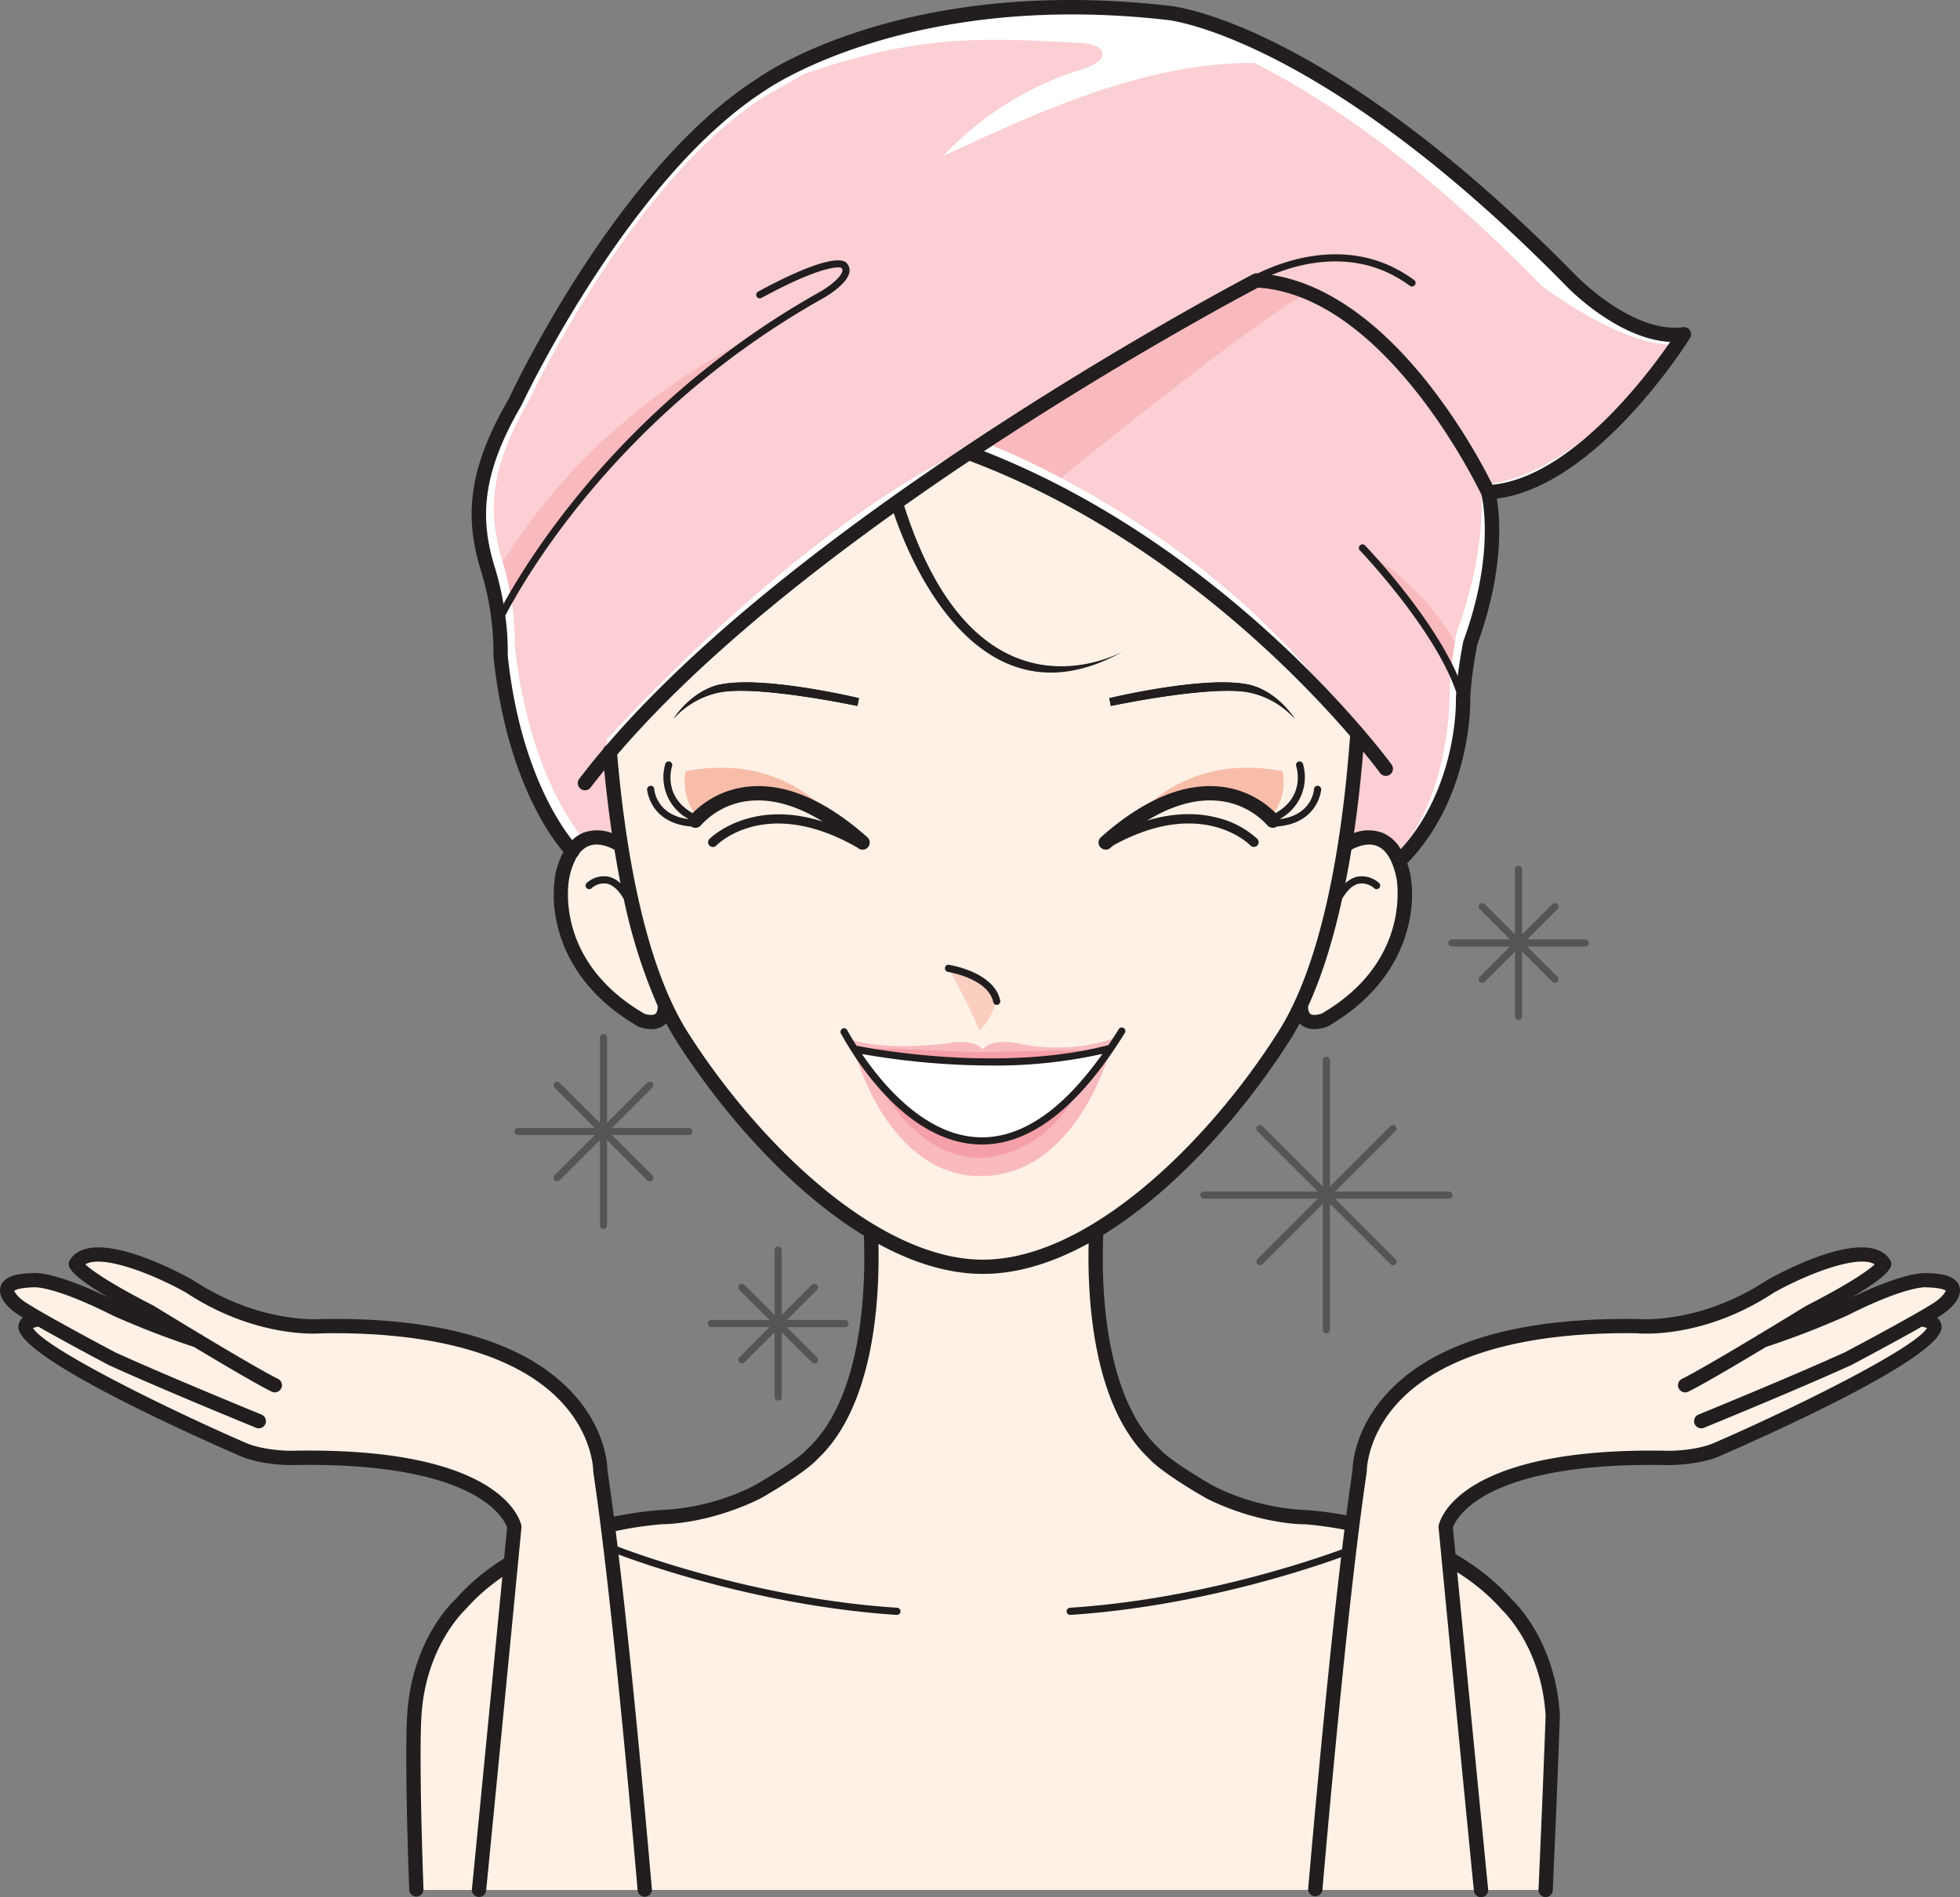 <svg xmlns="http://www.w3.org/2000/svg" width="568.661" height="550.531" viewBox="0 0 568.661 550.531">
  <rect x="0" y="0" width="568.661" height="550.531" fill="#808080" stroke="none"/>
  <g id="Group_2251" data-name="Group 2251" transform="translate(0 0)">
    <path id="Path_2410" data-name="Path 2410" d="M7565.177,8206.618a56.929,56.929,0,0,0-13.805-34.329c-20.266-23.728-60.421-24.605-60.421-24.605s-12.288,0-26.488-7.151c0,0-11.058-6.359-15.442-10.725-.044-.044-.038-.106-.088-.15-16.879-15.713-17.425-49.739-16.848-63.984l-8.035,3.757c-9.415,3.589-24,5.62-24,5.62-10.65,1.136-31.675-9.377-31.675-9.377.577,14.245.031,48.271-16.848,63.984-.05.044-.044.106-.088.15-4.384,4.365-15.442,10.725-15.442,10.725-14.2,7.151-26.488,7.151-26.488,7.151s-36.931,1.932-58.47,22.2c0,0-15.041,13.724-16.214,35.087,0,0-.6,9.183.854,50.906h327.464C7565.058,8215.022,7565.177,8206.618,7565.177,8206.618Z" transform="translate(-7114.88 -7707.458)" fill="#fff1e6"/>
    <path id="Path_2411" data-name="Path 2411" d="M7632.194,5946.686c16.2-15.919,18.472-38.687,18.528-45.418s2.221-17.073,2.221-17.073c10.08-26.845,5.564-43.46,5.564-43.46,29.015-1.3,56.852-45.079,56.852-45.079-15.556,1.938-31.977-15.3-31.977-15.3-71.341-74.176-115.85-78.711-115.85-78.711-76.572-9.478-117.743,19.683-117.743,19.683-40.626,25.541-71.762,91.042-71.762,91.042-12.613,21.126-12.218,34.6-8.191,48.1a81.161,81.161,0,0,1,3.406,24.889c3.794,39.917,20.222,56.633,20.222,56.633l124.869,42.67Z" transform="translate(-7227.547 -5697.69)" fill="#fff"/>
    <path id="Path_2412" data-name="Path 2412" d="M7823.072,6634.276c-44.771-50.875-104.208-72.771-104.208-72.771-52.612,29.75-105.274,86.351-105.274,86.351,2.421,28.777,10.123,66.123,22.329,85.177,20.041,31.274,54.946,64.311,85.561,64.311,30.734,0,67.961-35.514,88.014-66.982,12.776-20.046,19.143-57.248,21.294-87.11Z" transform="translate(-7436.734 -6429.72)" fill="#fff1e6"/>
    <path id="Path_2413" data-name="Path 2413" d="M7549.987,7349.159c3.181,6.3-6.956,4.1-6.956,4.1-28.226-16.465-22.781-41.773-22.781-41.773,3.876-17.782,16.715-9.044,16.715-9.044S7542.611,7334.581,7549.987,7349.159Z" transform="translate(-7357.087 -7057.292)" fill="#fff1e6"/>
    <path id="Path_2414" data-name="Path 2414" d="M8958.979,7302.436s12.84-8.737,16.723,9.044c0,0,5.444,25.309-22.781,41.773,0,0-6.956,2.961-6.956-4.1C8945.965,7349.159,8955.079,7336.689,8958.979,7302.436Z" transform="translate(-8568.54 -7057.292)" fill="#fff1e6"/>
    <path id="Path_2415" data-name="Path 2415" d="M7648.5,5995.062c-7.526-3.085-11.527,5.031-11.527,5.031s.777-5.665,2.4-20.015c1.386-12.269,1.085-17.055,1.085-17.055-39.968-58.752-108.016-83.7-108.016-83.7-52.242,22.737-109.075,86.413-109.075,86.413l4.184,27.769-1.117,2.471a24.264,24.264,0,0,0-3.066-.734c-4.065-.678-6.981-.909-6.981-.909s-15.749-17.738-19.738-56.226a78.538,78.538,0,0,0-3.5-23.985c-3.989-13-4.491-25.993,7.489-46.478,0,0,29.46-63.477,68.4-88.465,0,0,10.393-5.852,11.308-6.435,34.379-12.143,54.388-10.431,79.095-9.22,1.543.075,7.941.018,7.746,3.782-.081,1.518-3.707,3.268-5.406,3.776a92.118,92.118,0,0,0-40.814,25.365c28.67-13.41,58.815-27.115,90.2-27.064,19.443,9.684,48.021,28.464,83.528,64.773,0,0,24.744,18.773,39.722,16.779,0,0-29.561,39.428-57.517,40.927,0,0,2.547,16.759-6.937,42.752,0,0-2,9.991-2,16.489,0,6.3-.916,31.82-15.017,47.431Z" transform="translate(-7247.321 -5751.141)" fill="#fbcfd3"/>
    <path id="Path_2416" data-name="Path 2416" d="M7736.59,7012c6.172-9.044,13.692-10.017,13.692-10.017,12.84-2.584,40.155,3.983,40.155,3.983l-.445,2.264s-28.915-6.128-40.055-3.926A24.44,24.44,0,0,0,7736.59,7012Z" transform="translate(-7541.219 -6803.377)" fill="#221e1f"/>
    <path id="Path_2417" data-name="Path 2417" d="M8630.688,7012c-6.172-9.044-13.7-10.017-13.7-10.017-12.833-2.584-40.148,3.983-40.148,3.983l.438,2.264s28.916-6.128,40.056-3.926A24.446,24.446,0,0,1,8630.688,7012Z" transform="translate(-8254.981 -6803.377)" fill="#221e1f"/>
    <path id="Path_2418" data-name="Path 2418" d="M8266.84,7552.715s12.395,1.95,13.987,9.565c0,0-2.478,7.081-5.137,8.316C8275.69,7570.6,8273.921,7565.467,8266.84,7552.715Z" transform="translate(-7991.647 -7271.717)" fill="#fbcfc0"/>
    <path id="Path_2419" data-name="Path 2419" d="M8274.987,7557.44a1.049,1.049,0,0,1-1.016-.822c-1.424-6.824-13.016-8.737-13.135-8.756a1.032,1.032,0,0,1-.859-1.185,1,1,0,0,1,1.186-.859c.533.082,13.121,2.151,14.84,10.368a1.038,1.038,0,0,1-.8,1.229A.809.809,0,0,1,8274.987,7557.44Z" transform="translate(-7985.807 -7265.843)" fill="#221e1f"/>
    <path id="Path_2420" data-name="Path 2420" d="M7764.015,7178.359c19.5-13.241,38.518,3.7,38.518,3.7s-13.918-21.068-43.918-15.116c0,0-1.7,7.915,3.694,13.379Z" transform="translate(-7559.712 -6943.119)" fill="#f8bda9"/>
    <path id="Path_2421" data-name="Path 2421" d="M8657.775,7178.359c-19.5-13.241-38.519,3.7-38.519,3.7s13.919-21.068,43.919-15.116c0,0,1.7,7.915-3.7,13.379Z" transform="translate(-8291.013 -6943.119)" fill="#f8bda9"/>
    <path id="Path_2422" data-name="Path 2422" d="M9071.924,6751.172c10.858,10.2,21.489,29.016,24.544,34.636.307-3.205.821-6.473,1.2-8.7C9086.751,6758.585,9071.924,6751.172,9071.924,6751.172Z" transform="translate(-8675.538 -6590.834)" fill="#f9babe"/>
    <path id="Path_2423" data-name="Path 2423" d="M7481.72,6333.255s-43.806,17.444-74.088,65.6a79.6,79.6,0,0,1,2.4,10.242C7414.593,6400.9,7437.305,6362.923,7481.72,6333.255Z" transform="translate(-7261.78 -6235.83)" fill="#f9babe"/>
    <path id="Path_2424" data-name="Path 2424" d="M8409.291,6225.722s-62,35-78.16,46.678c.088-.038.17-.076.258-.113a206.932,206.932,0,0,1,22.674,10.481c18.986-15.349,60.059-48.115,71.41-53.5C8425.473,6229.266,8414.352,6223.7,8409.291,6225.722Z" transform="translate(-8046.26 -6144.108)" fill="#f9babe"/>
    <path id="Path_2425" data-name="Path 2425" d="M7736.548,7012c6.172-9.044,13.7-10.017,13.7-10.017,12.834-2.584,40.149,3.983,40.149,3.983l-.445,2.264s-28.909-6.128-40.049-3.926A24.441,24.441,0,0,0,7736.548,7012Z" transform="translate(-7541.183 -6803.377)" fill="#221e1f"/>
    <path id="Path_2426" data-name="Path 2426" d="M8630.646,7012c-6.172-9.044-13.693-10.017-13.693-10.017-12.839-2.584-40.155,3.983-40.155,3.983l.446,2.264s28.915-6.128,40.048-3.926A24.446,24.446,0,0,1,8630.646,7012Z" transform="translate(-8254.945 -6803.377)" fill="#221e1f"/>
    <path id="Path_2427" data-name="Path 2427" d="M8088.132,7705.149l10.569,13.159c3.989,6.372,27.642,27.064,52.072.664l10.739-14.4S8100.25,7701.774,8088.132,7705.149Z" transform="translate(-7839.841 -7399.791)" fill="#fff"/>
    <path id="Path_2428" data-name="Path 2428" d="M8161.558,7717.923c-26.362,33.82-45.977,35.539-73.468.339,0,0,9.565,35.068,36.223,35.068h.019C8151.811,7753.33,8161.558,7717.923,8161.558,7717.923Z" transform="translate(-7839.805 -7412.056)" fill="#f9babe"/>
    <path id="Path_2429" data-name="Path 2429" d="M8150.02,7686.507a53.168,53.168,0,0,1-28.427,1.649s-6.956-1.706-10.33,1.605c-3.375-3.312-10.33-1.605-10.33-1.605-20.655,2.326-28.885-1.48-28.885-1.48l3.971,3.832,35.138,2.014,35.582-2.17Z" transform="translate(-7826.178 -7385.37)" fill="#f9babe"/>
    <path id="Path_2430" data-name="Path 2430" d="M8133.038,7711.291l14.225-.383,20.913-2.635c-2.164-.745-35.765.2-35.765.2-9.86-.019-37.615-2.271-35.275-.037l22.693,2.6Z" transform="translate(-7847.371 -7403.16)" fill="#f59fa9"/>
    <path id="Path_2431" data-name="Path 2431" d="M8135.173,7779.048S8145.6,7800,8164.3,7800c0,0,18.171.251,28.369-19.782C8192.671,7780.221,8165.951,7814.624,8135.173,7779.048Z" transform="translate(-7879.801 -7463.98)" fill="#f59fa9"/>
    <path id="Path_2432" data-name="Path 2432" d="M8099.689,7698.542c-.226,0-.458-.007-.678-.013-15.479-.4-27.768-14.821-34.121-24.167a219.744,219.744,0,0,0,37.509,3.343,142.5,142.5,0,0,0,32.252-3.381C8123.267,7690.407,8111.531,7698.542,8099.689,7698.542Zm41.128-31.719a1.037,1.037,0,0,0-1.431.333c-.991,1.612-1.988,3.136-2.985,4.623-31.249,8.129-68.907,1.016-73.1.175-1.268-2-2.189-3.613-2.7-4.535a1.035,1.035,0,0,0-1.818.991c4.052,7.414,18.936,31.637,40.167,32.2.245.007.489.013.734.013,14.257,0,28.206-10.889,41.466-32.371A1.031,1.031,0,0,0,8140.817,7666.823Z" transform="translate(-7814.806 -7368.514)" fill="#221e1f"/>
    <path id="Path_2433" data-name="Path 2433" d="M7692.057,8680.672c-44.4-2.91-82.513-18.3-82.889-18.446a1.036,1.036,0,1,0-.784,1.919c.376.15,38.788,15.669,83.535,18.6h.069a1.036,1.036,0,0,0,.069-2.07Z" transform="translate(-7431.76 -8214.14)" fill="#221e1f"/>
    <path id="Path_2434" data-name="Path 2434" d="M8578.348,8662.215c-.375.15-38.473,15.537-82.887,18.447a1.036,1.036,0,0,0,.068,2.07h.069c44.746-2.93,83.157-18.447,83.534-18.6a1.037,1.037,0,1,0-.785-1.92Z" transform="translate(-8185.03 -8214.13)" fill="#221e1f"/>
    <path id="Path_2435" data-name="Path 2435" d="M7536.86,5826.714a175.5,175.5,0,0,0-18.365-29.047c-14.539-18.528-30.238-29.43-45.675-31.832,9.076-3.77,25.327-7.728,40.073,3.162a1.056,1.056,0,0,0,1.456-.22,1.034,1.034,0,0,0-.22-1.449c-17.487-12.909-36.913-6.047-45.336-1.944-.089-.006-.183-.019-.276-.025a2.107,2.107,0,0,0-1.066.232c-1.323.69-127.729,66.744-187.692,136.773a2.058,2.058,0,0,0-.96,1.129c-2.408,2.849-4.717,5.7-6.887,8.556a2.074,2.074,0,0,0,3.3,2.515c1.267-1.668,2.6-3.336,3.944-5,.559,5.795,1.293,11.954,2.215,18.233a11.781,11.781,0,0,0-8.261-.1,10.2,10.2,0,0,0-3.256,2.146c-4.121-5.206-15.386-22.029-18.7-53.6a74.282,74.282,0,0,0-.709-11.522c5.438-10.476,32.979-58.954,92.4-92.228.715-.408,6.993-4.084,7.458-7.565a3.017,3.017,0,0,0-.866-2.584c-.759-.884-4.867-2.916-25.647,8.336a1.048,1.048,0,0,0-.42,1.411,1.036,1.036,0,0,0,1.405.414c19.274-10.437,23.088-8.744,23.145-8.749a.974.974,0,0,1,.326.9c-.245,1.863-4.077,4.7-6.423,6.041-56.062,31.393-84,76.259-91.9,90.61a84.981,84.981,0,0,0-2.516-10.606c-4.089-13.286-4.359-26.332,7.709-46.968.308-.652,30.967-65.922,70.708-91.406.407-.295,41.378-29.116,116.859-20.454.445.037,44.872,4.937,115.925,77.526.651.671,14.809,15.084,29.818,15.881C7581.544,5795.253,7559.572,5824.406,7536.86,5826.714Zm-8.4,45.242a1.758,1.758,0,0,0-.088.308c-.057.289-.973,4.9-1.58,9.992-7.684-17.757-26.012-37-26.9-37.917a1.038,1.038,0,0,0-1.5,1.438c.232.237,21.709,22.793,27.956,41.12-.062,1.029-.106,2.032-.106,2.967,0,2.647-.509,25.6-16,42.6a11.177,11.177,0,0,0-5.344-4.767,11.761,11.761,0,0,0-8.211.088c1.192-8.16,2.046-16.183,2.666-23.641,3.13,3.808,4.792,6.091,4.88,6.2a2.069,2.069,0,0,0,1.688.865,2.092,2.092,0,0,0,1.21-.4,2.068,2.068,0,0,0,.465-2.892c-.452-.634-45.606-62.4-118.252-90.936,40.274-26.6,74.929-45.042,79.514-47.456,36.643,2.465,63.226,56.795,64.793,60.069C7534.007,5831.029,7537.576,5847,7528.462,5871.956Zm-41.039,108.16c-.7.295-2.528.74-3.344.188-.6-.4-.715-1.48-.728-2.2,4.233-9.239,7.452-20.033,9.9-31.236,1.418-2.434,3-3.92,4.686-4.353a5.372,5.372,0,0,1,4.592,1.285,1.043,1.043,0,0,0,1.461-.044,1.031,1.031,0,0,0-.031-1.461,7.432,7.432,0,0,0-6.511-1.8,7.71,7.71,0,0,0-3.268,1.863q.968-4.844,1.756-9.716c1.186-.664,4.5-2.258,7.433-1.091,2.628,1.048,4.517,4.121,5.607,9.139C7509.024,5940.927,7513.8,5964.7,7487.423,5980.116Zm-12.709,5.356c-20.88,32.9-55.478,66.109-85.7,66.109-30.082,0-64.6-33.017-85.473-65.733-13.015-20.41-18.4-54.982-20.623-80.8,21.188-24.756,50.818-49.036,80.235-70.067,4.026,12.018,24.186,63.67,66.38,40.211-7.232,3.62-44,18.379-63.356-42.369,6.378-4.509,12.727-8.869,18.967-13.034,54.626,20.611,93.884,60.667,110.405,79.834C7493.538,5927.1,7488.288,5964.071,7474.714,5985.473Zm-180.779-5.168c-.835.545-2.641.1-3.1-.069-26.52-15.468-22-38.575-21.8-39.541a19.748,19.748,0,0,1,2.221-6.04c.037-.031.088-.044.125-.081a2.056,2.056,0,0,0,.471-.778,6.671,6.671,0,0,1,2.778-2.239c2.985-1.2,6.342.445,7.5,1.1.526,3.236,1.1,6.485,1.743,9.729a7.68,7.68,0,0,0-3.3-1.895,7.419,7.419,0,0,0-6.51,1.8,1.038,1.038,0,0,0,1.436,1.5,5.3,5.3,0,0,1,4.566-1.286c1.726.434,3.337,1.958,4.78,4.484a157.972,157.972,0,0,0,9.828,31C7294.662,5978.711,7294.555,5979.89,7293.935,5980.3Zm300.211-198.368a2.047,2.047,0,0,0-2.02-.935c-14.351,1.895-30.371-14.333-30.54-14.5-72.119-73.676-116.652-78.593-118.465-78.756-77.018-8.851-118.014,19.983-119.619,21.15-40.676,26.073-70.871,90.365-72.05,92.918-12.739,21.765-12.413,35.771-8,50.109a80.454,80.454,0,0,1,3.557,24.3,2.4,2.4,0,0,0,.006.3c3.613,34.761,16.346,52.129,20.279,56.752a25.039,25.039,0,0,0-2.315,6.535,36.977,36.977,0,0,0,.828,15.668c2.076,8.035,7.74,19.47,23.176,28.451a10.475,10.475,0,0,0,3.82.778,6.132,6.132,0,0,0,3.425-.947,4.787,4.787,0,0,0,.9-.759c.935,1.756,1.9,3.469,2.923,5.074,13.1,20.529,32.829,43.322,54.425,56.513.559,13.837.013,47.049-16.627,62.153a1.943,1.943,0,0,0-.295.357c-4.372,4.114-15.1,10.16-15.11,10.173a66.651,66.651,0,0,1-26.337,6.938c-1.594.075-39.253,2.063-60.189,26.011-.521.471-12.708,11.736-13.937,33.626-.037.383-.853,9.954.584,50.549a2.069,2.069,0,0,0,2.069,2h.076a2.084,2.084,0,0,0,2-2.152c-1.417-40.13-.608-49.927-.589-50.1,1.128-20.178,12.463-30.747,12.745-31.023,19.927-22.769,57.06-24.75,57.335-24.769.539,0,13.247-.082,28.169-7.414.477-.264,11.629-6.549,16.276-11.071a1.852,1.852,0,0,0,.238-.288c16.7-15.418,18.2-46.985,17.819-62.56,9.936,5.412,20.185,8.7,30.314,8.7,10.262,0,20.636-3.355,30.685-8.888-.39,15.518,1.053,47.312,17.813,62.748a2.254,2.254,0,0,0,.258.313c4.629,4.5,15.781,10.782,16.352,11.1,14.809,7.275,27.416,7.407,27.98,7.364.37.019,37.472,1.969,57.593,24.938.119.106,11.453,10.676,12.582,30.665,0,.22-.79,22.034-2.063,50.429a2.071,2.071,0,0,0,1.977,2.165h.094a2.071,2.071,0,0,0,2.069-1.983c1.279-28.406,2.063-50.246,2.07-50.654-1.236-21.959-13.423-33.225-13.769-33.525-21.112-24.117-58.771-26.105-60.458-26.181a66.521,66.521,0,0,1-26.144-6.887c-.106-.057-10.869-6.122-15.2-10.224a1.976,1.976,0,0,0-.332-.383c-16.678-15.147-17.161-48.617-16.59-62.335,21.57-13.291,41.24-36.122,54.292-56.7.941-1.48,1.839-3.048,2.7-4.66a5.278,5.278,0,0,0,.872.734,6.042,6.042,0,0,0,3.393.94,10.68,10.68,0,0,0,4.084-.891c15.2-8.862,20.868-20.3,22.938-28.332a36.884,36.884,0,0,0,.828-15.675,30.051,30.051,0,0,0-.916-3.248c17.731-18.278,18.284-43.812,18.284-46.7,0-6.053,1.763-15.335,2.013-16.634,7.9-21.721,6.655-36.837,5.708-42.464,28.966-3.682,54.921-44.815,56.043-46.608A2.062,2.062,0,0,0,7594.146,5781.937Z" transform="translate(-7103.844 -5686.06)" fill="#221e1f"/>
    <path id="Path_2436" data-name="Path 2436" d="M8602.257,6938.677c.815-.4,1.273-.671,1.273-.671C8603.1,6938.257,8602.684,6938.444,8602.257,6938.677Z" transform="translate(-8276.572 -6749.544)" fill="#221e1f"/>
    <path id="Path_2437" data-name="Path 2437" d="M7715.7,7161.093a26.366,26.366,0,0,0-16.54,7.727c-8.725-4.93-6.09-13.266-5.965-13.63a1.038,1.038,0,0,0-.652-1.311,1.026,1.026,0,0,0-1.316.646,13.755,13.755,0,0,0,6.729,15.988c-.007.013,0,.026-.007.045-9.27-1.173-9.91-8.374-9.935-8.707a.969.969,0,0,0-1.1-.96,1.028,1.028,0,0,0-.96,1.1c0,.1.8,9.792,12.814,10.714a2.059,2.059,0,0,0,2.822-.389,21.889,21.889,0,0,1,14.482-7.088c6.479-.57,13.473,1.5,20.855,6.06-21.068-6.788-32.76,4.879-32.892,5.024a1.381,1.381,0,0,0,1.981,1.925c.59-.6,14.7-14.489,41.009.621.019.019.044.031.063.05a2.073,2.073,0,1,0,2.754-3.1C7737.779,7165.1,7726.295,7160.151,7715.7,7161.093Z" transform="translate(-7498.201 -6932.871)" fill="#221e1f"/>
    <path id="Path_2438" data-name="Path 2438" d="M8620.646,7161.989a1.031,1.031,0,0,0-.973-1.1,1.012,1.012,0,0,0-1.1.966c-.024.333-.6,7.533-9.935,8.7-.007-.013,0-.032-.007-.045a13.756,13.756,0,0,0,6.73-15.988,1.039,1.039,0,0,0-1.969.665c.125.364,2.759,8.693-5.966,13.624a26.35,26.35,0,0,0-16.54-7.721c-10.556-.929-22.072,4.007-34.14,14.714a2.074,2.074,0,0,0-.17,2.929,1.774,1.774,0,0,0,.332.244,1.5,1.5,0,0,0,.364.27.986.986,0,0,1,.12.031,1.481,1.481,0,0,0,.432.107c.013,0,.031-.013.044-.013a1.894,1.894,0,0,0,.257.057,2.063,2.063,0,0,0,1.374-.527c.32-.276.627-.514.941-.784,25.478-13.931,39.126-.477,39.7.113a1.384,1.384,0,0,0,1.988-1.925,26.336,26.336,0,0,0-11.791-6.191c-4.749-1.217-11.592-1.731-20.229.884,7.175-4.347,13.98-6.329,20.315-5.783a22.148,22.148,0,0,1,14.577,7.1,2.077,2.077,0,0,0,2.822.383C8619.85,7171.78,8620.641,7162.09,8620.646,7161.989Z" transform="translate(-8237.326 -6932.871)" fill="#221e1f"/>
    <path id="Path_2439" data-name="Path 2439" d="M6622.612,8168.708s-.822-36.724-63.557-41.554l-.013-.031-.816-.031q-5.052-.358-10.625-.439l-.006.006-19.13-.771c-6.68-.119-23.478-9.691-23.478-9.691-26-14.884-34.064-8.851-34.064-8.851-2.026,3.362,19.594,14.6,19.594,14.6l13.68,8.524-14.119-5.037c-31.537-16.483-38.355-10.857-38.355-10.857-6.272,3.211,8.173,10.092,8.173,10.092-8.869,1.625-1.4,6-1.4,6,11.917,11.7,66.142,33.657,66.142,33.657l18.917.684.182-.163c22.793,1.192,47.187,5.8,54.161,18.429l-10.707,106.98h46.3Z" transform="translate(-6448.429 -7741.831)" fill="#fff1e6"/>
    <path id="Path_2440" data-name="Path 2440" d="M9168.772,8114.573s-6.818-5.626-38.355,10.857l-14.119,5.037,13.681-8.524s21.621-11.233,19.594-14.6c0,0-8.066-6.033-34.065,8.851,0,0-16.8,9.572-23.477,9.691l-19.13.771-.007-.006q-5.58.075-10.626.439l-.814.031-.013.031c-62.735,4.83-63.557,41.554-63.557,41.554l-10.877,121.545h46.3l-10.707-106.98c6.975-12.626,31.368-17.236,54.162-18.429l.182.163,18.917-.684s54.224-21.952,66.142-33.657c0,0,7.471-4.378-1.4-6C9160.6,8124.665,9175.044,8117.784,9168.772,8114.573Z" transform="translate(-8603.403 -7741.831)" fill="#fff1e6"/>
    <path id="Path_2441" data-name="Path 2441" d="M6615.006,8155.321c-.025-1.656-.571-12.983-11.4-23.822-13.9-13.906-38.01-20.724-71.649-20.141-.181.013-17.738,1.537-37.2-11.29-4.842-2.71-29.317-15.725-35.733-5.877a2.063,2.063,0,0,0-.339,1.161c.013.834.082,3.042,11.547,9.747-15-7.207-20.8-7.207-22.085-7.069-3.475.075-8.147.571-9.207,3.82-1.1,3.381,2.9,6.643,3.619,7.176a25.377,25.377,0,0,0,2.854,1.919,3.41,3.41,0,0,0-1.336,2.873c.427,8.411,44.766,28.708,63.764,37.032,6.247,2.9,14.715,2.873,15.2,2.885,54.632-1.192,62.133,16.031,62.83,18.108-.464,4.8-5.318,55.265-10.205,104.935a2.062,2.062,0,0,0,1.857,2.265,1.129,1.129,0,0,0,.207.013,2.08,2.08,0,0,0,2.064-1.875c5.137-52.224,10.243-105.312,10.243-105.312a2.056,2.056,0,0,0-.025-.583c-.176-.935-4.955-23.1-67.032-21.7,0-.019-7.985.006-13.429-2.521-27.924-12.231-58.6-28.069-61.187-33.105a5.769,5.769,0,0,1,1.519-.382c7.7,4.39,18.666,10.211,20.472,11.158,15.693,7.15,42.42,18.064,42.683,18.171a2.038,2.038,0,0,0,.784.157,2.075,2.075,0,0,0,.784-4c-.27-.106-26.915-10.989-42.426-18.051-9.371-4.956-24.963-13.448-27-15.21a8.223,8.223,0,0,1-2.321-2.6c.006-.006.778-.935,5.739-1.054.063-.025,5.652-.5,22.932,8.21a249.061,249.061,0,0,0,23.483,9.082c8.361,5.024,18.215,10.838,22.549,12.978a2.073,2.073,0,1,0,1.832-3.72c-4.1-2.025-13.636-7.652-21.878-12.6a1.991,1.991,0,0,0-.747-.445c-7.219-4.347-13.272-8.06-13.466-8.18-13.417-6.862-18.171-10.468-19.8-11.979,4.767-2.954,19.438,2.709,29.1,8.116,20.63,13.6,39,11.949,39.591,11.886,31.826-.52,55.466,6,68.375,18.83,10.274,10.2,10.292,21.012,10.292,21.113a2.167,2.167,0,0,0,.025.345c4.849,32.615,10.136,90,12.858,121.306a2.074,2.074,0,0,0,2.063,1.9,1.734,1.734,0,0,0,.182-.014,2.073,2.073,0,0,0,1.888-2.244C6625.148,8245.43,6619.867,8188.068,6615.006,8155.321Z" transform="translate(-6438.747 -7728.6)" fill="#221e1f"/>
    <path id="Path_2442" data-name="Path 2442" d="M9148.967,8101.813c-1.061-3.249-5.74-3.745-9.209-3.82-1.285-.132-7.111-.138-22.134,7.1,11.515-6.743,11.585-8.944,11.591-9.778a2.058,2.058,0,0,0-.332-1.161c-6.43-9.866-30.9,3.168-35.865,5.959-19.331,12.745-36.888,11.222-37.238,11.2-33.538-.5-57.58,6.241-71.486,20.146-10.826,10.839-11.371,22.167-11.4,23.823-4.861,32.729-10.136,90.019-12.852,121.287a2.074,2.074,0,0,0,1.887,2.245c.064,0,.12.006.183.006a2.072,2.072,0,0,0,2.063-1.894c2.717-31.268,8-88.59,12.846-121.181a1.964,1.964,0,0,0,.025-.333c0-.113.019-10.926,10.293-21.125,12.908-12.833,36.523-19.294,68.2-18.842.771.082,19.13,1.731,39.635-11.8,9.784-5.477,24.468-11.152,29.229-8.192-1.637,1.519-6.416,5.137-19.939,12.063-.133.081-6.135,3.769-13.329,8.1a2.068,2.068,0,0,0-.74.445c-8.229,4.943-17.776,10.569-21.878,12.6a2.073,2.073,0,1,0,1.832,3.719c4.334-2.139,14.2-7.959,22.542-12.978a247.994,247.994,0,0,0,23.585-9.126c17.135-8.643,22.742-8.173,22.762-8.179a1.952,1.952,0,0,0,.332.037c4.385.089,5.351.9,5.432.9-.024.521-1.147,1.869-2.37,2.816-1.944,1.681-17.531,10.174-26.8,15.072-15.618,7.119-42.263,18-42.532,18.108a2.075,2.075,0,0,0,.784,4,2.027,2.027,0,0,0,.783-.156c.271-.107,26.99-11.021,42.8-18.222,1.73-.916,12.714-6.742,20.365-11.108a5.87,5.87,0,0,1,1.506.383c-2.6,5.043-33.262,20.881-61.225,33.124-5.406,2.51-13.309,2.5-13.359,2.5-62.09-1.355-66.881,20.761-67.057,21.7a1.983,1.983,0,0,0-.025.583s5.105,53.133,10.248,105.388a2.081,2.081,0,0,0,2.064,1.876c.069,0,.138-.007.207-.014a2.08,2.08,0,0,0,1.863-2.264c-4.893-49.671-9.754-100.137-10.218-105,.74-2.182,8.342-19.306,62.86-18.114.4-.056,8.913.019,15.123-2.866,19.042-8.342,63.382-28.639,63.808-37.051a3.422,3.422,0,0,0-1.329-2.866,26.619,26.619,0,0,0,2.748-1.844C9146.057,8108.455,9150.064,8105.193,9148.967,8101.813Z" transform="translate(-8580.494 -7728.563)" fill="#221e1f"/>
    <path id="Path_2443" data-name="Path 2443" d="M8824.34,7762.274H8791.3l17.519-17.524a1.038,1.038,0,0,0-1.468-1.468l-17.519,17.519v-36.593a1.038,1.038,0,0,0-2.076,0v36.605l-17.53-17.519a1.038,1.038,0,0,0-1.468,1.468l17.524,17.512h-33.03a1.035,1.035,0,1,0,0,2.07h33.037l-17.513,17.519a1.038,1.038,0,0,0,1.468,1.468l17.512-17.513V7802.4a1.038,1.038,0,1,0,2.076,0v-36.586l17.557,17.55a1.024,1.024,0,0,0,.728.3,1.035,1.035,0,0,0,.734-1.769l-17.563-17.556h33.049a1.035,1.035,0,1,0,0-2.07Z" transform="translate(-8403.956 -7416.516)" fill="#555"/>
    <path id="Path_2444" data-name="Path 2444" d="M7480.932,7706.474h-22.272l11.679-11.679a1.04,1.04,0,0,0-1.475-1.468L7457.191,7705v-24.744a1.038,1.038,0,1,0-2.076,0v24.757l-11.686-11.679a1.036,1.036,0,0,0-1.461,1.468l11.673,11.673h-22.26a1.035,1.035,0,1,0,0,2.07h22.267l-11.673,11.672a1.045,1.045,0,0,0,0,1.468,1.037,1.037,0,0,0,1.474,0l11.667-11.667v24.744a1.038,1.038,0,0,0,2.076,0v-24.744l11.7,11.7a1.026,1.026,0,0,0,.728.3,1.011,1.011,0,0,0,.733-.307,1.033,1.033,0,0,0,0-1.468l-11.7-11.7h22.279a1.035,1.035,0,1,0,0-2.07Z" transform="translate(-7281.07 -7379.174)" fill="#555"/>
    <path id="Path_2445" data-name="Path 2445" d="M9269.663,7376.462h-16.885l8.75-8.749a1.045,1.045,0,0,0,0-1.468,1.033,1.033,0,0,0-1.468,0l-8.757,8.749v-18.822a1.038,1.038,0,1,0-2.075,0V7375l-8.757-8.756a1.038,1.038,0,0,0-1.468,1.468l8.757,8.749h-16.886a1.039,1.039,0,0,0,0,2.077h16.891l-8.749,8.749a1.038,1.038,0,0,0,1.468,1.468l8.744-8.749v18.822a1.038,1.038,0,0,0,2.075,0v-18.822l8.775,8.768a1.03,1.03,0,0,0,.734.308,1.042,1.042,0,0,0,.733-1.775l-8.775-8.768h16.892a1.039,1.039,0,0,0,0-2.077Z" transform="translate(-8809.683 -7103.877)" fill="#555"/>
    <path id="Path_2446" data-name="Path 2446" d="M7842.7,8110.13h-16.885l8.757-8.75a1.043,1.043,0,0,0-1.475-1.474l-8.749,8.756v-18.823a1.038,1.038,0,1,0-2.076,0v18.83l-8.763-8.756a1.038,1.038,0,0,0-1.461,1.474l8.75,8.743h-16.879a1.038,1.038,0,0,0,0,2.076H7820.8l-8.75,8.744a1.042,1.042,0,0,0,1.474,1.474l8.744-8.75V8132.5a1.038,1.038,0,0,0,2.076,0v-18.823l8.774,8.769a1.028,1.028,0,0,0,.734.3,1.032,1.032,0,0,0,.728-1.769l-8.775-8.769H7842.7a1.038,1.038,0,1,0,0-2.076Z" transform="translate(-7597.53 -7727.103)" fill="#555"/>
  </g>
</svg>
